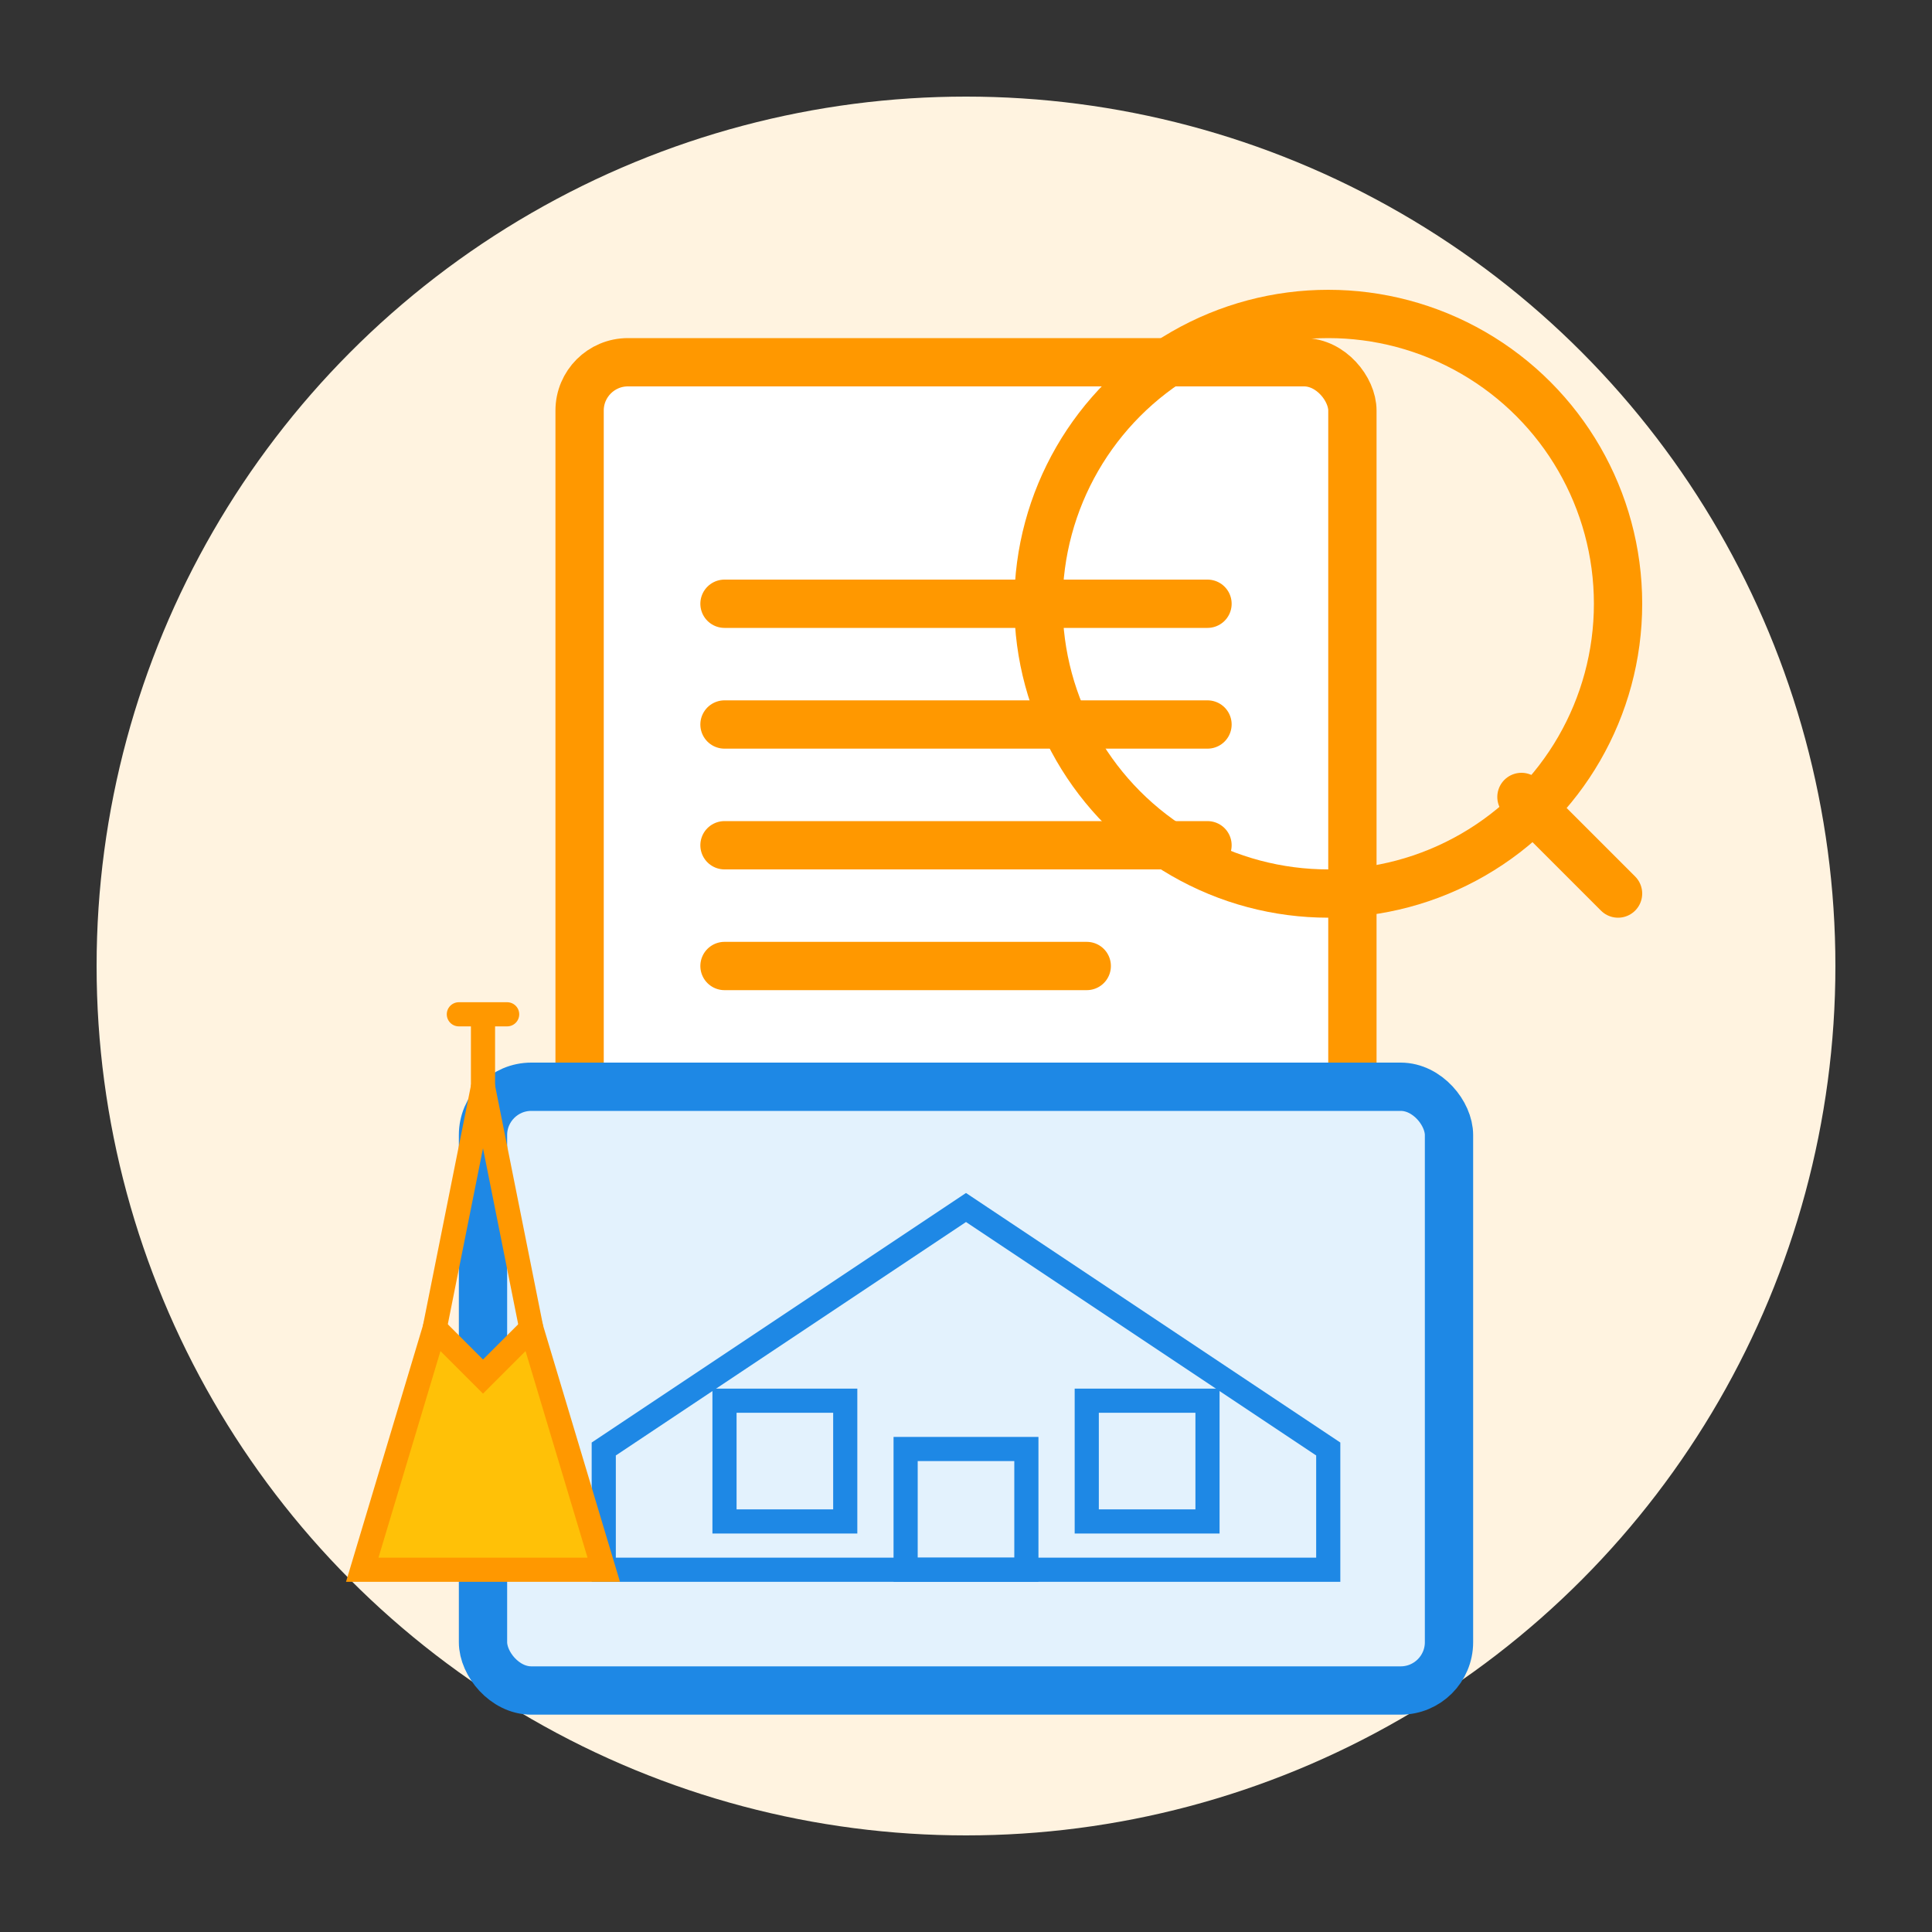 <svg width="80" height="80" viewBox="0 0 80 80" fill="none" xmlns="http://www.w3.org/2000/svg">
  <rect x="0" y="0" width="80" height="80" fill="#333333" stroke="none"/>
  <!-- Background Circle -->
  <circle cx="40" cy="40" r="36" fill="#FFF3E0"/>
  
  <!-- Document -->
  <rect x="24" y="15" width="32" height="40" rx="2" fill="white" stroke="#FF9800" stroke-width="2"/>
  
  <!-- Document Lines -->
  <line x1="30" y1="25" x2="50" y2="25" stroke="#FF9800" stroke-width="2" stroke-linecap="round"/>
  <line x1="30" y1="30" x2="50" y2="30" stroke="#FF9800" stroke-width="2" stroke-linecap="round"/>
  <line x1="30" y1="35" x2="50" y2="35" stroke="#FF9800" stroke-width="2" stroke-linecap="round"/>
  <line x1="30" y1="40" x2="45" y2="40" stroke="#FF9800" stroke-width="2" stroke-linecap="round"/>
  
  <!-- House Blueprint -->
  <rect x="20" y="45" width="40" height="25" rx="2" fill="#E3F2FD" stroke="#1E88E5" stroke-width="2"/>
  
  <!-- Blueprint House -->
  <path d="M40 50L25 60V65H55V60L40 50Z" fill="none" stroke="#1E88E5" stroke-width="1"/>
  
  <!-- Blueprint Windows -->
  <rect x="30" y="58" width="5" height="5" stroke="#1E88E5" stroke-width="1"/>
  <rect x="45" y="58" width="5" height="5" stroke="#1E88E5" stroke-width="1"/>
  
  <!-- Blueprint Door -->
  <rect x="37.5" y="60" width="5" height="5" stroke="#1E88E5" stroke-width="1"/>
  
  <!-- Magnifying Glass -->
  <circle cx="55" cy="25" r="12" fill="none" stroke="#FF9800" stroke-width="2"/>
  <line x1="63" y1="33" x2="67" y2="37" stroke="#FF9800" stroke-width="2" stroke-linecap="round"/>
  
  <!-- Pencil -->
  <path d="M15 65L18 55L20 57L22 55L25 65H15Z" fill="#FFC107" stroke="#FF9800" stroke-width="1"/>
  <path d="M18 55L20 45L22 55" stroke="#FF9800" stroke-width="1"/>
  <path d="M20 45L20 42" stroke="#FF9800" stroke-width="1"/>
  <path d="M19 42L21 42" stroke="#FF9800" stroke-width="1" stroke-linecap="round"/>
</svg>
